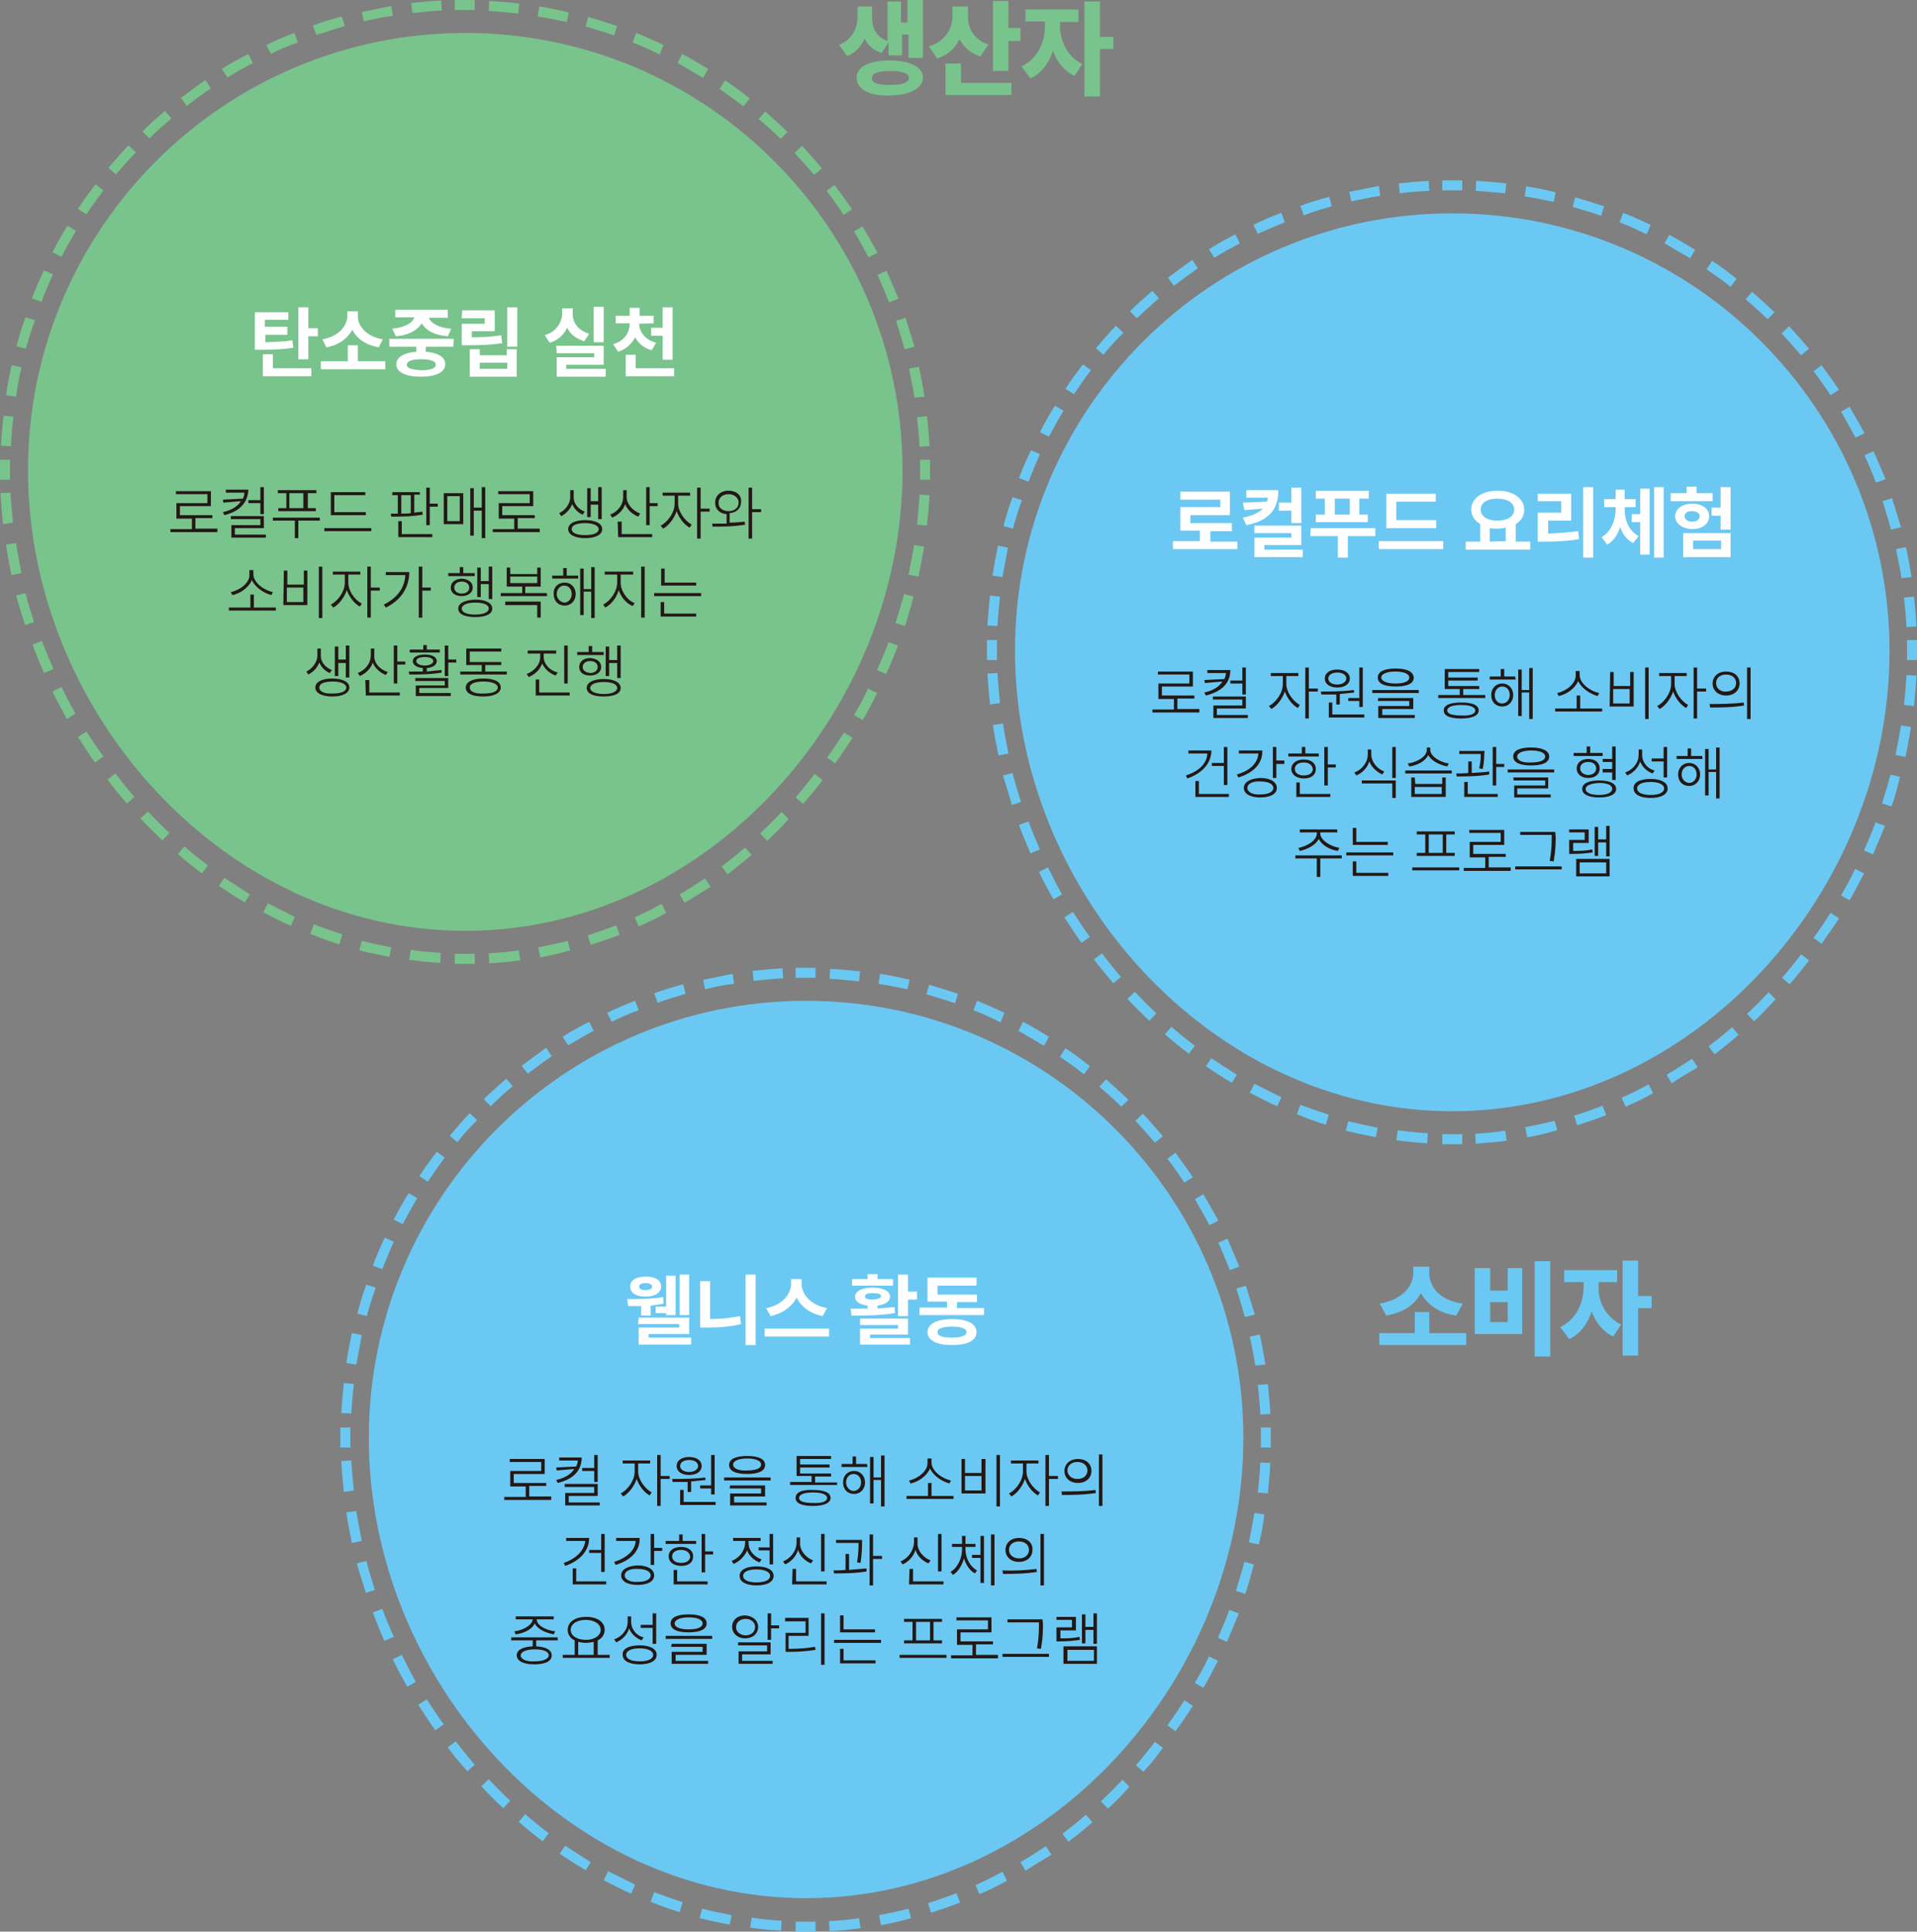 <?xml version="1.0" encoding="utf-8"?>
<!-- Generator: Adobe Illustrator 28.0.0, SVG Export Plug-In . SVG Version: 6.00 Build 0)  -->
<svg version="1.1" id="레이어_1" xmlns="http://www.w3.org/2000/svg" xmlns:xlink="http://www.w3.org/1999/xlink" x="0px"
	 y="0px" viewBox="0 0 383.6 386.6" style="enable-background:new 0 0 383.6 386.6;" xml:space="preserve">
<rect x="0" y="0" width="383.6" height="386.6" fill="#808080" stroke="none"/>
<style type="text/css">
	.st0{fill:#79C38D;}
	.st1{fill:#231815;}
	.st2{fill:#FFFFFF;}
	.st3{fill:#6BC8F2;}
</style>
<g>
	<path class="st0" d="M97.9,192.8l-0.1-2c2-0.1,4-0.3,6-0.6l0.3,2C102,192.5,99.9,192.7,97.9,192.8z M108.1,191.6l-0.4-2
		c2-0.4,4-0.8,5.9-1.3l0.5,1.9C112.2,190.8,110.1,191.2,108.1,191.6z M118.2,189.1l-0.6-1.9c1.9-0.6,3.8-1.3,5.7-2l0.7,1.9
		C122.1,187.8,120.1,188.5,118.2,189.1z M127.8,185.4l-0.8-1.8c1.8-0.8,3.6-1.7,5.4-2.7l0.9,1.8
		C131.6,183.7,129.7,184.6,127.8,185.4z M137,180.7l-1-1.7c1.7-1,3.4-2.1,5.1-3.2l1.1,1.7C140.5,178.5,138.8,179.6,137,180.7z
		 M145.6,175l-1.2-1.6c1.6-1.2,3.2-2.5,4.7-3.8l1.3,1.5C148.9,172.4,147.2,173.7,145.6,175z M153.5,168.3l-1.4-1.5
		c1.5-1.4,2.9-2.8,4.3-4.3l1.4,1.4C156.5,165.5,155,166.9,153.5,168.3z M160.7,160.9l-1.5-1.3c1.3-1.5,2.6-3.1,3.8-4.7l1.6,1.2
		C163.4,157.8,162,159.4,160.7,160.9z M167.1,152.8l-1.6-1.2c1.2-1.6,2.3-3.3,3.4-5l1.7,1.1C169.4,149.4,168.3,151.2,167.1,152.8z
		 M172.6,144.1l-1.7-1c1-1.7,2-3.5,2.8-5.3l1.8,0.9C174.6,140.5,173.7,142.4,172.6,144.1z M177.3,134.9l-1.8-0.8
		c0.8-1.8,1.6-3.7,2.3-5.6l1.9,0.7C178.9,131.2,178.2,133.1,177.3,134.9z M181.1,125.3l-1.9-0.6c0.6-1.9,1.2-3.9,1.7-5.8l1.9,0.5
		C182.3,121.4,181.7,123.4,181.1,125.3z M183.8,115.4l-2-0.4c0.4-2,0.8-4,1.1-5.9l2,0.3C184.6,111.4,184.2,113.4,183.8,115.4z
		 M185.5,105.2l-2-0.2c0.2-2,0.4-4,0.5-6l2,0.1C185.9,101.1,185.7,103.2,185.5,105.2z"/>
	<path class="st0" d="M184,89.4c-0.1-2-0.3-4-0.5-5.9l2-0.2c0.2,2,0.4,4,0.5,6L184,89.4z M183,79.6c-0.3-1.9-0.7-3.9-1.1-5.8l2-0.4
		c0.4,2,0.8,4,1.1,6L183,79.6z M181,69.9c-0.5-1.9-1.1-3.8-1.7-5.7l1.9-0.6c0.6,1.9,1.2,3.9,1.8,5.8L181,69.9z M177.9,60.5
		c-0.7-1.8-1.5-3.7-2.3-5.5l1.8-0.8c0.8,1.8,1.6,3.7,2.4,5.6L177.9,60.5z M173.8,51.5c-0.9-1.7-1.9-3.5-2.9-5.2l1.7-1
		c1,1.7,2,3.5,3,5.3L173.8,51.5z M168.8,43c-1.1-1.6-2.2-3.3-3.4-4.8l1.6-1.2c1.2,1.6,2.4,3.3,3.5,4.9L168.8,43z M162.9,35
		c-1.3-1.5-2.6-3-3.9-4.4l1.5-1.4c1.4,1.5,2.7,3,4,4.5L162.9,35z M156.2,27.8c-1.4-1.4-2.9-2.7-4.4-4l1.3-1.5c1.5,1.3,3,2.7,4.5,4.1
		L156.2,27.8z M148.8,21.3c-1.6-1.2-3.2-2.4-4.8-3.5l1.1-1.7c1.7,1.1,3.3,2.3,4.9,3.6L148.8,21.3z M140.7,15.6c-1.7-1-3.4-2-5.1-3
		l0.9-1.8c1.8,0.9,3.5,2,5.2,3L140.7,15.6z M132,10.9c-1.8-0.9-3.6-1.7-5.4-2.4l0.7-1.9c1.9,0.7,3.7,1.6,5.5,2.4L132,10.9z
		 M122.9,7.1c-1.9-0.7-3.8-1.2-5.7-1.8l0.5-1.9c1.9,0.5,3.9,1.2,5.8,1.8L122.9,7.1z M113.4,4.4c-1.9-0.4-3.9-0.8-5.8-1.1l0.3-2
		c2,0.3,4,0.7,5.9,1.2L113.4,4.4z M103.7,2.7c-2-0.2-3.9-0.4-5.9-0.5l0.1-2c2,0.1,4,0.3,6,0.5L103.7,2.7z"/>
	<path class="st0" d="M2.2,89.3l-2-0.1c0.1-2,0.3-4,0.5-6l2,0.2C2.4,85.3,2.3,87.3,2.2,89.3z M3.2,79.4l-2-0.3c0.3-2,0.7-4,1.1-6
		l2,0.4C3.8,75.5,3.5,77.5,3.2,79.4z M5.2,69.8l-1.9-0.5c0.5-1.9,1.1-3.9,1.8-5.8l1.9,0.6C6.3,65.9,5.7,67.9,5.2,69.8z M8.3,60.4
		l-1.9-0.7c0.7-1.9,1.5-3.7,2.4-5.6l1.8,0.8C9.8,56.7,9,58.5,8.3,60.4z M12.3,51.4l-1.8-0.9c0.9-1.8,1.9-3.6,3-5.3l1.7,1
		C14.2,47.9,13.2,49.6,12.3,51.4z M17.3,42.9l-1.7-1.1c1.1-1.7,2.3-3.3,3.5-4.9l1.6,1.2C19.6,39.6,18.4,41.2,17.3,42.9z M23.2,34.9
		l-1.5-1.3c1.3-1.5,2.6-3.1,4-4.5l1.5,1.4C25.8,31.9,24.5,33.4,23.2,34.9z M29.9,27.7l-1.4-1.4c1.4-1.4,3-2.8,4.5-4.1l1.3,1.5
		C32.8,25,31.3,26.3,29.9,27.7z M37.4,21.2l-1.2-1.6c1.6-1.2,3.2-2.4,4.9-3.6l1.1,1.7C40.5,18.8,38.9,20,37.4,21.2z M45.5,15.5
		l-1.1-1.7c1.7-1.1,3.5-2.1,5.3-3l0.9,1.8C48.9,13.5,47.2,14.5,45.5,15.5z M54.2,10.8L53.3,9c1.8-0.9,3.7-1.7,5.6-2.4l0.7,1.9
		C57.8,9.1,55.9,9.9,54.2,10.8z M63.3,7l-0.7-1.9c1.9-0.7,3.9-1.3,5.8-1.8L69,5.2C67.1,5.8,65.2,6.4,63.3,7z M72.8,4.3l-0.4-1.9
		c2-0.4,4-0.8,5.9-1.2l0.3,2C76.7,3.4,74.7,3.8,72.8,4.3z M82.5,2.6l-0.2-2c2-0.2,4-0.4,6-0.5l0.1,2C86.5,2.2,84.5,2.4,82.5,2.6z"/>
	<path class="st0" d="M88.1,192.7c-2-0.1-4.1-0.3-6.2-0.6l0.3-2c2,0.3,4,0.5,6,0.6L88.1,192.7z M77.9,191.5c-2-0.4-4.1-0.8-6-1.3
		l0.5-1.9c1.9,0.5,3.9,0.9,5.9,1.3L77.9,191.5z M67.9,189c-2-0.6-3.9-1.3-5.8-2.1l0.7-1.9c1.9,0.7,3.8,1.4,5.7,2L67.9,189z
		 M58.2,185.3c-1.9-0.8-3.7-1.8-5.5-2.7l0.9-1.8c1.8,0.9,3.6,1.8,5.4,2.7L58.2,185.3z M49,180.6c-1.8-1-3.5-2.2-5.2-3.3l1.1-1.6
		c1.7,1.1,3.4,2.2,5.1,3.3L49,180.6z M40.4,174.8c-1.6-1.2-3.3-2.5-4.8-3.9l1.3-1.5c1.5,1.3,3.1,2.6,4.7,3.8L40.4,174.8z
		 M32.5,168.2c-1.5-1.4-3-2.9-4.4-4.4l1.5-1.4c1.4,1.5,2.8,2.9,4.3,4.3L32.5,168.2z M25.4,160.8c-1.3-1.5-2.7-3.1-3.9-4.8l1.6-1.2
		c1.2,1.6,2.5,3.2,3.8,4.7L25.4,160.8z M19,152.6c-1.2-1.7-2.3-3.4-3.4-5.1l1.7-1.1c1.1,1.7,2.2,3.4,3.4,5L19,152.6z M13.4,143.9
		c-1-1.8-2-3.6-2.9-5.5l1.8-0.9c0.9,1.8,1.8,3.6,2.8,5.3L13.4,143.9z M8.8,134.7c-0.8-1.9-1.6-3.8-2.3-5.7l1.9-0.7
		c0.7,1.9,1.5,3.8,2.3,5.6L8.8,134.7z M5,125.1c-0.6-1.9-1.2-3.9-1.8-5.9l1.9-0.5c0.5,1.9,1.1,3.9,1.7,5.8L5,125.1z M2.3,115.1
		c-0.4-2-0.8-4-1.1-6.1l2-0.3c0.3,2,0.7,4,1.1,6L2.3,115.1z M0.6,104.9c-0.2-2-0.4-4.1-0.5-6.2l2-0.1c0.1,2,0.3,4,0.5,6L0.6,104.9z"
		/>
	<path class="st0" d="M95,192.9h-4v-2h4V192.9z M186.1,96h-2v-4h2V96z M2,96H0v-4h2V96z M95,2h-4V0h4V2z"/>
	<path class="st0" d="M93.1,186.3c48.3,0,87.5-43.8,87.5-92.1S141.4,6.6,93.1,6.6S5.6,45.8,5.6,94.1S44.7,186.3,93.1,186.3"/>
	<path class="st1" d="M118.1,137.7c0-0.7,1-1.2,2.7-1.2c1.6,0,2.7,0.4,2.7,1.2c0,0.7-1,1.2-2.7,1.2
		C119.2,138.9,118.1,138.4,118.1,137.7 M117.4,137.7c0,1.1,1.3,1.7,3.4,1.7s3.4-0.6,3.4-1.7c0-1.1-1.3-1.8-3.4-1.8
		C118.7,135.9,117.4,136.6,117.4,137.7 M116.6,133.5c0-0.7,0.6-1.2,1.5-1.2s1.5,0.5,1.5,1.2s-0.6,1.2-1.5,1.2
		C117.2,134.6,116.6,134.2,116.6,133.5 M115.9,133.5c0,1.1,0.9,1.7,2.2,1.7c1.3,0,2.2-0.7,2.2-1.7c0-1.1-0.9-1.7-2.2-1.8
		C116.8,131.7,115.9,132.4,115.9,133.5 M115.5,131.1h5.3v-0.6h-2.3v-1.2h-0.7v1.2h-2.3V131.1z M124.2,129.2h-0.7v2.9h-1.6v-2.7h-0.7
		v5.9h0.7v-2.6h1.6v3h0.7V129.2z M112.9,136.8h0.7v-7.6h-0.7V136.8z M107.1,139.2h6.9v-0.6h-6.1V136h-0.7v3.2H107.1z M108.8,131.5
		v-0.7h2.5v-0.6h-5.7v0.6h2.5v0.7c0,1.5-1.2,2.8-2.7,3.4l0.4,0.6c1.2-0.5,2.2-1.4,2.7-2.7c0.5,1.1,1.5,2,2.7,2.4l0.4-0.6
		C110,134.2,108.8,132.9,108.8,131.5 M94,137.6c0-0.8,1.1-1.2,2.8-1.2c1.7,0,2.8,0.5,2.8,1.2c0,0.8-1.1,1.2-2.8,1.2
		C95,138.9,94,138.4,94,137.6 M93.2,137.6c0,1.2,1.3,1.8,3.5,1.8s3.5-0.7,3.5-1.8c0-1.2-1.3-1.8-3.5-1.8S93.2,136.5,93.2,137.6
		 M101.4,134.4h-4.3v-1.3h3.2v-0.6H94v-2.1h6.3v-0.6h-7v3.3h3.1v1.3h-4.3v0.6h9.3V134.4z M83.3,132.3c0-0.5,0.7-0.8,1.7-0.8
		s1.7,0.3,1.7,0.8s-0.7,0.9-1.7,0.9S83.3,132.8,83.3,132.3 M83.1,136.3H89v0.9h-5.8v2.1h7v-0.6h-6.3v-1h5.8v-2h-6.6V136.3z
		 M82,130.6h6V130h-2.6v-0.9h-0.7v0.9H82V130.6z M81.8,134.4l0.1,0.6c1.8,0,4.3,0,6.5-0.4l-0.1-0.5c-0.9,0.1-1.9,0.2-2.9,0.3v-0.7
		c1.2-0.1,2-0.6,2-1.4c0-0.8-0.9-1.3-2.4-1.3c-1.4,0-2.4,0.5-2.4,1.3s0.8,1.3,2,1.4v0.7C83.6,134.4,82.6,134.4,81.8,134.4
		 M89.7,129.2H89v6.1h0.7v-2.7h1.6V132h-1.6V129.2z M78.8,136.8h0.7V133h1.6v-0.6h-1.6v-3.2h-0.7V136.8z M73.2,139.2H80v-0.6h-6.1
		v-2.5h-0.8L73.2,139.2L73.2,139.2z M74.9,131.2v-1.4h-0.7v1.3c0,1.7-1.1,3-2.6,3.6l0.4,0.6c1.2-0.5,2.2-1.5,2.6-2.7
		c0.4,1.1,1.4,2,2.6,2.5l0.4-0.6C76,134,74.8,132.7,74.9,131.2 M67,135.3h0.7v-2.6h1.5v2.9h0.7v-6.4h-0.7v2.8h-1.5v-2.6H67V135.3z
		 M63.9,137.6c0-0.8,1-1.2,2.7-1.2c1.6,0,2.7,0.5,2.7,1.2c0,0.8-1.1,1.2-2.7,1.2C64.9,138.9,63.9,138.4,63.9,137.6 M63.1,137.6
		c0,1.1,1.3,1.8,3.4,1.8s3.4-0.7,3.4-1.8s-1.3-1.8-3.4-1.8S63.1,136.5,63.1,137.6 M64.2,131.3v-1.5h-0.7v1.5c0,1.1-0.9,2.5-2.2,3.1
		l0.4,0.6c1-0.5,1.8-1.4,2.2-2.4c0.4,0.9,1.1,1.7,2.1,2.1l0.4-0.6C65.1,133.6,64.2,132.5,64.2,131.3"/>
	<path class="st1" d="M132.2,123.4h7.1v-0.6h-6.4v-2.3h-0.7L132.2,123.4L132.2,123.4z M130.9,119.3h9.4v-0.6h-9.4V119.3z
		 M139.2,116.6H133v-2.8h-0.7v3.4h7v-0.6H139.2z M128.3,123.6h0.7v-10.2h-0.7V123.6z M124.2,116.6V115h2.5v-0.6H121v0.6h2.5v1.6
		c0,1.8-1.4,3.7-2.8,4.4l0.4,0.6c1.2-0.6,2.3-2,2.7-3.5c0.5,1.5,1.6,2.7,2.8,3.2l0.4-0.6C125.6,120.2,124.2,118.4,124.2,116.6
		 M116.1,123.1h0.7v-4.7h1.5v5.3h0.7v-10.2h-0.7v4.4h-1.5v-4.1h-0.7V123.1z M111.4,118.9c0-0.9,0.6-1.7,1.5-1.7s1.5,0.7,1.5,1.7
		s-0.7,1.7-1.5,1.7C112.1,120.5,111.4,119.8,111.4,118.9 M110.8,118.9c0,1.4,0.9,2.3,2.2,2.3c1.3,0,2.2-1,2.2-2.3s-0.9-2.3-2.2-2.3
		C111.7,116.6,110.7,117.5,110.8,118.9 M115.6,115.2h-2.2v-1.5h-0.7v1.5h-2.2v0.6h5.2v-0.6H115.6z M102.1,115.4h5.4v1.3h-5.4V115.4z
		 M101.1,121.1h6.4v2.5h0.7v-3.2h-7.1V121.1z M109.4,118.7h-4.3v-1.3h3.1v-3.8h-0.7v1.3h-5.4v-1.3h-0.7v3.8h3.1v1.3h-4.3v0.6h9.3
		L109.4,118.7L109.4,118.7z M92.4,121.8c0-0.7,1-1.2,2.7-1.2c1.6,0,2.7,0.4,2.7,1.2c0,0.7-1,1.2-2.7,1.2
		C93.5,123,92.4,122.6,92.4,121.8 M91.7,121.8c0,1.1,1.3,1.7,3.4,1.7s3.4-0.6,3.4-1.7s-1.3-1.8-3.4-1.8
		C93,120.1,91.7,120.7,91.7,121.8 M90.9,117.6c0-0.7,0.6-1.2,1.5-1.2s1.5,0.5,1.5,1.2s-0.6,1.2-1.5,1.2
		C91.5,118.8,90.9,118.3,90.9,117.6 M90.2,117.6c0,1.1,0.9,1.7,2.2,1.7c1.3,0,2.2-0.7,2.2-1.7c0-1.1-0.9-1.7-2.2-1.8
		C91.1,115.9,90.2,116.5,90.2,117.6 M89.7,115.3H95v-0.6h-2.3v-1.2H92v1.2h-2.3V115.3z M98.5,113.4h-0.7v2.9h-1.6v-2.7h-0.7v5.9h0.7
		v-2.6h1.6v3h0.7V113.4z M76.8,121l0.4,0.6c3.3-1.6,4.7-4.3,4.7-7.1h-4.7v0.6h3.9C81,117.6,79.5,119.7,76.8,121 M84.5,113.4h-0.7
		v10.2h0.7v-5.4h1.7v-0.6h-1.7V113.4z M73.5,123.6h0.7v-5.4H76v-0.6h-1.8v-4.2h-0.7V123.6z M69.7,116.6V115h2.4v-0.6h-5.5v0.6H69
		v1.6c0,1.8-1.4,3.7-2.8,4.4l0.5,0.6c1.1-0.6,2.2-2,2.7-3.5c0.5,1.4,1.5,2.7,2.6,3.3l0.4-0.6C71,120.1,69.7,118.3,69.7,116.6
		 M57.4,117.6h3.3v2.9h-3.3V117.6z M56.7,121.1h4.8v-6.9h-0.7v2.8h-3.3v-2.8h-0.7L56.7,121.1L56.7,121.1z M64.5,113.4h-0.7v10.3h0.7
		V113.4z M46.2,118.5l0.3,0.6c1.5-0.3,3.2-1.4,3.9-3c0.7,1.5,2.4,2.6,3.9,3l0.3-0.6c-1.6-0.3-3.9-1.8-3.9-3.6v-0.8h-0.8v0.8
		C50.1,116.7,47.8,118.2,46.2,118.5 M55.2,121.6h-4.4V119h-0.7v2.6h-4.3v0.6h9.4C55.2,122.2,55.2,121.6,55.2,121.6z"/>
	<path class="st1" d="M149.8,107.8h0.7v-5.3h1.8v-0.6h-1.8v-4.3h-0.7V107.8z M143.8,100.6c0-1,0.8-1.7,2-1.7c1.1,0,2,0.7,2,1.7
		s-0.8,1.7-2,1.7C144.6,102.3,143.7,101.6,143.8,100.6 M145.8,98.2c-1.6,0-2.7,1-2.7,2.4c0,1.3,0.9,2.2,2.3,2.3v1.9c-1,0-2,0-2.9,0
		l0.1,0.6c1.8,0,4.3,0,6.5-0.4l-0.1-0.6c-0.9,0.1-1.9,0.2-3,0.2v-1.9c1.4-0.1,2.3-1,2.3-2.3C148.4,99.1,147.3,98.2,145.8,98.2
		 M139.5,107.8h0.7v-5.4h1.8v-0.6h-1.8v-4.2h-0.7V107.8z M135.7,100.8v-1.6h2.4v-0.6h-5.5v0.6h2.4v1.6c0,1.8-1.4,3.7-2.8,4.4
		l0.5,0.6c1.1-0.6,2.2-2,2.7-3.5c0.5,1.4,1.5,2.7,2.6,3.3l0.4-0.6C137,104.2,135.7,102.4,135.7,100.8 M129.3,105.1h0.7v-3.8h1.6
		v-0.6H130v-3.2h-0.7V105.1z M123.7,107.5h6.8v-0.6h-6.1v-2.5h-0.8L123.7,107.5L123.7,107.5z M125.4,99.5v-1.4h-0.7v1.3
		c0,1.7-1.1,3-2.6,3.6l0.4,0.6c1.2-0.5,2.2-1.5,2.6-2.7c0.4,1.1,1.4,2,2.6,2.5l0.4-0.6C126.6,102.2,125.4,100.9,125.4,99.5
		 M117.5,103.5h0.7V101h1.5v2.9h0.7v-6.4h-0.7v2.8h-1.5v-2.6h-0.7V103.5z M114.4,105.9c0-0.8,1-1.2,2.7-1.2c1.6,0,2.7,0.5,2.7,1.2
		c0,0.8-1.1,1.2-2.7,1.2S114.4,106.7,114.4,105.9 M113.7,105.9c0,1.1,1.3,1.8,3.4,1.8s3.4-0.7,3.4-1.8c0-1.1-1.3-1.8-3.4-1.8
		S113.7,104.8,113.7,105.9 M114.8,99.6v-1.5h-0.7v1.5c0,1.1-0.9,2.5-2.2,3.1l0.4,0.6c1-0.5,1.8-1.4,2.2-2.4c0.4,0.9,1.1,1.7,2.1,2.1
		l0.4-0.6C115.7,101.9,114.8,100.8,114.8,99.6 M108,105.8h-4.4v-2.1h3.4v-0.6h-6.5v-1.8h6.2v-3h-7v0.6h6.3v1.8h-6.2v3.1h3.1v2.1
		h-4.3v0.6h9.4V105.8z M89.5,99.3H92v5h-2.5V99.3z M88.8,104.9h3.9v-6.2h-3.9V104.9z M97.1,97.5h-0.7v4.1h-1.6v-3.9h-0.7v9.5h0.7v-5
		h1.6v5.5h0.7V97.5z M85.3,105.1H86v-3.7h1.6v-0.6H86v-3.2h-0.7V105.1z M80.3,102.8v-3.7h1.9v3.6C81.5,102.8,80.9,102.8,80.3,102.8
		 M79.7,107.5h6.8v-0.6h-6.1v-2.6h-0.7C79.7,104.3,79.7,107.5,79.7,107.5z M84,98.5h-5.5v0.6h1.1v3.7c-0.5,0-1,0-1.4,0l0.1,0.6
		c1.8,0,4.2,0,6.3-0.4l-0.1-0.6c-0.5,0.1-1.1,0.1-1.6,0.2V99H84V98.5z M64.9,106.3h9.4v-0.6h-9.4V106.3z M73.2,102.5h-6.3v-3.4h6.2
		v-0.6h-6.9v4.6h7C73.2,103.1,73.2,102.5,73.2,102.5z M57.9,98.7h2.8v3h-2.8V98.7z M54.6,104.2H59v3.5h0.7v-3.5H64v-0.6h-9.4V104.2z
		 M63.1,98.1h-7.5v0.6h1.7v3h-1.6v0.6h7.5v-0.6h-1.6v-3h1.7v-0.6H63.1z M49.7,100.7h2.4v2.2h0.7v-5.4h-0.7v2.6h-2.4V100.7z
		 M46.2,103.9h5.9v1.2h-5.8v2.5h6.9V107H47v-1.3h5.8v-2.4h-6.6V103.9z M49.7,98h-4.5v0.6h3.7c0,0.4-0.1,0.8-0.3,1.2l-4,0.2l0.1,0.6
		l3.5-0.3c-0.6,1-1.8,1.8-3.6,2.2l0.3,0.6C48.1,102.3,49.6,100.5,49.7,98 M43.5,105.8h-4.4v-2.1h3.4v-0.6H36v-1.8h6.2v-3h-7v0.6h6.3
		v1.8h-6.2v3.1h3.1v2.1h-4.3v0.6h9.4V105.8z"/>
	<path class="st2" d="M130.3,67.2h2.3V72h2V61.5h-2v4.1h-2.3V67.2z M125.2,75.3h9.7v-1.6h-7.7V71h-2V75.3z M127.9,64.8L127.9,64.8
		l2.9-0.1v-1.5H128v-1.6h-2v1.6h-2.8v1.5h2.8v0.1c0,1.7-1,3.4-3.3,4.1l1,1.5c1.6-0.5,2.7-1.6,3.4-2.9c0.6,1.2,1.8,2.2,3.3,2.6
		l0.9-1.5C129,68,127.9,66.3,127.9,64.8 M111.4,70.7h7.5v0.8h-7.5v3.9h9.8v-1.6h-7.9V73h7.5v-3.8h-9.5L111.4,70.7L111.4,70.7z
		 M109,67.1l1,1.5c1.7-0.5,2.8-1.6,3.5-3c0.6,1.3,1.8,2.2,3.4,2.7l1-1.5c-2.3-0.7-3.3-2.3-3.3-4v-1.1h-2.1v1.1
		C112.4,64.6,111.3,66.4,109,67.1 M120.8,61.4h-2v7.1h2V61.4z M96,72.6h5.5v1.2H96V72.6z M94,75.4h9.4v-5.5h-2v1.2H96v-1.2h-2V75.4z
		 M92.4,63.7H97v1.1h-4.6v4.3h1.2c2.8,0,4.7-0.1,6.9-0.4l-0.2-1.6c-1.9,0.3-3.6,0.4-5.9,0.4v-1.2H99v-4.2h-6.5L92.4,63.7L92.4,63.7z
		 M103.5,61.5h-2v7.9h2V61.5z M81.4,73c0-0.7,1-1.1,2.9-1.1s2.9,0.4,2.9,1.1s-1,1.1-2.9,1.1C82.4,74,81.4,73.7,81.4,73 M78.5,65.8
		l0.7,1.5c2.7-0.2,4.4-1.3,5.2-2.6c0.8,1.4,2.5,2.4,5.2,2.6l0.7-1.5c-2.7-0.2-4.1-1.2-4.5-2.2h3.8V62H79.1v1.5h3.8
		C82.6,64.6,81.1,65.5,78.5,65.8 M90.8,67.8H77.9v1.6h5.4v1c-2.5,0.2-4,1.1-4,2.5c0,1.6,1.9,2.5,4.9,2.5s4.9-0.9,4.9-2.5
		c0-1.5-1.5-2.3-3.9-2.5v-1h5.5L90.8,67.8L90.8,67.8z M64.5,67.9l0.8,1.6c2.5-0.4,4.3-1.8,5.2-3.5c0.9,1.8,2.8,3.1,5.3,3.5l0.8-1.6
		c-3.2-0.5-5-2.6-5-4.6v-1h-2.1v1C69.5,65.2,67.7,67.4,64.5,67.9 M77.1,72.3h-5.5v-3.2h-2v3.2h-5.4v1.6h12.9V72.3z M59.7,71.9h2
		v-4.6h1.9v-1.6h-1.9v-4.2h-2V71.9z M52.6,75.3h9.7v-1.6h-7.7v-2.8h-2V75.3z M57.7,62.5H51V70h1.2c2.9,0,4.6-0.1,6.5-0.4l-0.2-1.5
		c-1.7,0.3-3.1,0.3-5.4,0.4V67h4.4v-1.6H53V64h4.7V62.5z"/>
</g>
<g>
	<path class="st3" d="M166,386.5l-0.1-2c2-0.1,4-0.3,6-0.6l0.3,2C170.1,386.2,168.1,386.4,166,386.5z M176.3,385.3l-0.4-2
		c2-0.4,4-0.8,5.9-1.3l0.5,1.9C180.3,384.5,178.3,384.9,176.3,385.3z M186.3,382.8l-0.6-1.9c1.9-0.6,3.8-1.3,5.7-2l0.7,1.9
		C190.2,381.5,188.3,382.2,186.3,382.8z M196,379.1l-0.8-1.8c1.8-0.8,3.6-1.7,5.4-2.7l0.9,1.8C199.7,377.4,197.9,378.3,196,379.1z
		 M205.2,374.4l-1-1.7c1.7-1,3.4-2.1,5.1-3.2l1.1,1.7C208.7,372.2,206.9,373.3,205.2,374.4z M213.8,368.6l-1.2-1.6
		c1.6-1.2,3.2-2.5,4.7-3.8l1.3,1.5C217,366.1,215.4,367.4,213.8,368.6z M221.7,362l-1.4-1.5c1.5-1.4,2.9-2.8,4.3-4.3l1.4,1.4
		C224.6,359.2,223.2,360.6,221.7,362z M228.8,354.6l-1.5-1.3c1.3-1.5,2.6-3.1,3.8-4.7l1.6,1.2C231.5,351.5,230.2,353.1,228.8,354.6z
		 M235.2,346.5l-1.6-1.2c1.2-1.6,2.3-3.3,3.4-5l1.7,1.1C237.6,343.1,236.4,344.9,235.2,346.5z M240.8,337.8l-1.7-1
		c1-1.7,2-3.5,2.8-5.3l1.8,0.9C242.8,334.2,241.8,336.1,240.8,337.8z M245.5,328.6l-1.8-0.8c0.8-1.8,1.6-3.7,2.3-5.6l1.9,0.7
		C247.1,324.9,246.3,326.8,245.5,328.6z M249.2,319l-1.9-0.6c0.6-1.9,1.2-3.9,1.7-5.8l1.9,0.5C250.4,315.1,249.8,317.1,249.2,319z
		 M251.9,309.1l-2-0.4c0.4-2,0.8-4,1.1-5.9l2,0.3C252.8,305,252.4,307.1,251.9,309.1z M253.7,298.9l-2-0.2c0.2-2,0.4-4,0.5-6l2,0.1
		C254.1,294.8,253.9,296.9,253.7,298.9z"/>
	<path class="st3" d="M252.2,283.1c-0.1-2-0.3-4-0.5-5.9l2-0.2c0.2,2,0.4,4,0.5,6L252.2,283.1z M251.2,273.3
		c-0.3-1.9-0.7-3.9-1.1-5.8l2-0.4c0.4,2,0.8,4,1.1,6L251.2,273.3z M249.1,263.6c-0.5-1.9-1.1-3.8-1.7-5.7l1.9-0.6
		c0.6,1.9,1.2,3.9,1.8,5.8L249.1,263.6z M246.1,254.2c-0.7-1.8-1.5-3.7-2.3-5.5l1.8-0.8c0.8,1.8,1.6,3.7,2.4,5.6L246.1,254.2z
		 M242,245.2c-0.9-1.7-1.9-3.5-2.9-5.2l1.7-1c1,1.7,2,3.5,3,5.3L242,245.2z M237,236.7c-1.1-1.6-2.2-3.3-3.4-4.8l1.6-1.2
		c1.2,1.6,2.4,3.3,3.5,4.9L237,236.7z M231.1,228.7c-1.3-1.5-2.6-3-3.9-4.4l1.5-1.4c1.4,1.5,2.7,3,4,4.5L231.1,228.7z M224.4,221.5
		c-1.4-1.4-2.9-2.7-4.4-4l1.3-1.5c1.5,1.3,3,2.7,4.5,4.1L224.4,221.5z M216.9,215c-1.5-1.2-3.2-2.4-4.8-3.5l1.1-1.7
		c1.7,1.1,3.3,2.3,4.9,3.6L216.9,215z M208.9,209.3c-1.7-1-3.4-2-5.1-3l0.9-1.8c1.8,0.9,3.5,2,5.2,3L208.9,209.3z M200.2,204.6
		c-1.8-0.9-3.6-1.7-5.4-2.4l0.7-1.9c1.9,0.7,3.7,1.6,5.5,2.4L200.2,204.6z M191.1,200.8c-1.9-0.7-3.8-1.2-5.7-1.8l0.5-1.9
		c1.9,0.5,3.9,1.2,5.8,1.8L191.1,200.8z M181.6,198c-1.9-0.4-3.9-0.8-5.8-1.1l0.3-2c2,0.3,4,0.7,5.9,1.2L181.6,198z M171.9,196.4
		c-2-0.2-3.9-0.4-5.9-0.5l0.1-2c2,0.1,4,0.3,6,0.5L171.9,196.4z"/>
	<path class="st3" d="M70.3,282.9l-2-0.1c0.1-2,0.3-4,0.5-6l2,0.2C70.6,278.9,70.4,280.9,70.3,282.9z M71.3,273.1l-2-0.3
		c0.3-2,0.7-4,1.1-6l2,0.4C72,269.2,71.7,271.1,71.3,273.1z M73.4,263.4l-1.9-0.5c0.5-1.9,1.1-3.9,1.8-5.8l1.9,0.6
		C74.5,259.6,73.9,261.5,73.4,263.4z M76.5,254l-1.9-0.7c0.7-1.9,1.5-3.7,2.4-5.6l1.8,0.8C78,250.4,77.2,252.2,76.5,254z M80.6,245
		l-1.8-0.9c0.9-1.8,1.9-3.6,3-5.3l1.7,1C82.4,241.6,81.5,243.3,80.6,245z M85.6,236.5l-1.7-1.1c1.1-1.7,2.3-3.3,3.5-4.9l1.6,1.2
		C87.8,233.3,86.7,234.9,85.6,236.5z M91.5,228.6l-1.5-1.3c1.3-1.5,2.6-3.1,4-4.5l1.5,1.4C94,225.6,92.7,227.1,91.5,228.6z
		 M98.2,221.4l-1.4-1.4c1.4-1.4,3-2.8,4.5-4.1l1.3,1.5C101.1,218.6,99.6,220,98.2,221.4z M105.6,214.9l-1.2-1.6
		c1.6-1.2,3.2-2.4,4.9-3.6l1.1,1.7C108.8,212.5,107.2,213.7,105.6,214.9z M113.7,209.2l-1.1-1.7c1.7-1.1,3.5-2.1,5.3-3l0.9,1.8
		C117.1,207.2,115.4,208.2,113.7,209.2z M122.4,204.5l-0.9-1.8c1.8-0.9,3.7-1.7,5.6-2.4l0.7,1.9C126,202.8,124.2,203.6,122.4,204.5z
		 M131.6,200.7l-0.7-1.9c1.9-0.7,3.9-1.3,5.8-1.8l0.5,1.9C135.3,199.5,133.4,200,131.6,200.7z M141.1,198l-0.4-1.9
		c2-0.4,4-0.8,5.9-1.2l0.3,2C144.9,197.1,143,197.5,141.1,198z M150.8,196.3l-0.2-2c2-0.2,4-0.4,6-0.5l0.1,2
		C154.7,195.9,152.7,196.1,150.8,196.3z"/>
	<path class="st3" d="M156.3,386.4c-2-0.1-4.1-0.3-6.2-0.6l0.3-2c2,0.3,4,0.5,6,0.6L156.3,386.4z M146,385.2c-2-0.4-4-0.8-6-1.3
		l0.5-1.9c1.9,0.5,3.9,0.9,5.9,1.3L146,385.2z M136,382.7c-2-0.6-3.9-1.3-5.8-2.1l0.7-1.9c1.9,0.7,3.8,1.4,5.7,2L136,382.7z
		 M126.3,379c-1.9-0.8-3.7-1.8-5.5-2.7l0.9-1.8c1.8,0.9,3.6,1.8,5.4,2.7L126.3,379z M117.2,374.3c-1.8-1-3.5-2.2-5.2-3.3l1.1-1.6
		c1.7,1.1,3.4,2.2,5.1,3.3L117.2,374.3z M108.6,368.5c-1.6-1.2-3.3-2.5-4.8-3.9l1.3-1.5c1.5,1.3,3.1,2.6,4.7,3.8L108.6,368.5z
		 M100.7,361.9c-1.5-1.4-3-2.9-4.4-4.4l1.5-1.4c1.4,1.5,2.8,2.9,4.3,4.3L100.7,361.9z M93.5,354.5c-1.3-1.5-2.7-3.1-3.9-4.8l1.6-1.2
		c1.2,1.6,2.5,3.2,3.8,4.7L93.5,354.5z M87.1,346.3c-1.2-1.7-2.3-3.4-3.4-5.1l1.7-1.1c1.1,1.7,2.2,3.4,3.4,5L87.1,346.3z
		 M81.5,337.6c-1-1.8-2-3.6-2.9-5.5l1.8-0.9c0.9,1.8,1.8,3.6,2.8,5.4L81.5,337.6z M76.9,328.4c-0.8-1.9-1.6-3.8-2.3-5.7l1.9-0.7
		c0.7,1.9,1.5,3.8,2.3,5.6L76.9,328.4z M73.2,318.8c-0.6-1.9-1.2-3.9-1.8-5.9l1.9-0.5c0.5,1.9,1.1,3.9,1.7,5.8L73.2,318.8z
		 M70.4,308.8c-0.4-2-0.8-4.1-1.1-6.1l2-0.3c0.3,2,0.7,4,1.1,6L70.4,308.8z M68.8,298.6c-0.2-2-0.4-4.1-0.5-6.2l2-0.1
		c0.1,2,0.3,4,0.5,6L68.8,298.6z"/>
	<path class="st3" d="M163.2,386.6h-4v-2h4V386.6z M254.3,289.7h-2v-4h2V289.7z M70.1,289.7h-2v-4h2V289.7z M163.2,195.7h-4v-2h4
		V195.7z"/>
	<path class="st3" d="M161.3,379.9c48.3,0,87.5-43.8,87.5-92.1s-39.2-87.5-87.5-87.5s-87.5,39.2-87.5,87.5S113,379.9,161.3,379.9"/>
	<path class="st1" d="M213.6,330.2h5.3v2.2h-5.3V330.2z M212.8,333h6.7v-3.5h-6.7V333z M211.3,324.2h3.2v1.5h-3.1v2.8h0.7
		c1.5,0,2.6-0.1,4-0.3l-0.1-0.6c-1.3,0.3-2.4,0.3-3.8,0.3v-1.6h3.1v-2.7h-3.9v0.6H211.3z M219.5,322.9h-0.7v2.7h-1.6v-2.5h-0.7v5.8
		h0.7v-2.7h1.6v2.8h0.7V322.9z M200.6,331.6h9.3V331h-9.3V331.6z M208.6,324.1h-7v0.6h6.3v0.3c0,1.2,0,2.8-0.4,4.9l0.8,0.1
		c0.4-2.3,0.4-3.7,0.4-5L208.6,324.1L208.6,324.1z M199.7,331.2h-4.4v-2.1h3.4v-0.6h-6.5v-1.8h6.2v-3h-7v0.6h6.3v1.8h-6.2v3.1h3.1
		v2.1h-4.3v0.6h9.4V331.2z M183.3,324.6h2.8v3.7h-2.8V324.6z M180.9,324.6h1.7v3.7h-1.7v0.6h7.6v-0.6h-1.7v-3.7h1.7V324h-7.6V324.6z
		 M189.4,331.2H180v0.6h9.4V331.2z M168.1,332.9h7.1v-0.6h-6.4V330h-0.7V332.9z M166.9,328.8h9.4v-0.6h-9.4V328.8z M175.1,326.1
		h-6.3v-2.8h-0.7v3.4h7V326.1z M157.2,324.5h4v2.3h-4v3.8h0.8c1.7,0,3.3-0.1,5.2-0.4l-0.1-0.6c-1.9,0.3-3.5,0.4-5.2,0.4h-0.1v-2.6h4
		v-3.6h-4.7v0.7H157.2z M165,322.9h-0.7v10.3h0.7V322.9z M147.8,329.3h5.7v1.2h-5.7v2.5h6.8v-0.6h-6.1v-1.3h5.7v-2.4h-6.5v0.6H147.8
		z M147.3,325.6c0-0.9,0.8-1.6,1.9-1.6s1.9,0.7,1.9,1.6c0,1-0.8,1.7-1.9,1.7S147.2,326.5,147.3,325.6 M146.5,325.6
		c0,1.3,1.1,2.3,2.6,2.3s2.6-0.9,2.6-2.3c0-1.3-1.1-2.2-2.6-2.3C147.6,323.3,146.5,324.2,146.5,325.6 M154.3,322.9h-0.7v5.3h0.7
		v-2.3h1.6v-0.6h-1.6V322.9z M135,324.9c0-0.7,1.1-1.2,2.8-1.2c1.8,0,2.8,0.5,2.8,1.2c0,0.8-1.1,1.2-2.8,1.2S135,325.7,135,324.9
		 M134.3,329.6h6.3v1h-6.2v2.4h7.3v-0.6h-6.5v-1.2h6.2V329h-7L134.3,329.6L134.3,329.6z M133.2,328h9.3v-0.6h-9.3V328z M137.8,323.1
		c-2.3,0-3.6,0.6-3.6,1.8c0,1.2,1.3,1.8,3.6,1.8c2.3,0,3.6-0.6,3.6-1.8C141.4,323.7,140.1,323.1,137.8,323.1 M128.2,325.8h2.4v3.2
		h0.7v-6.1h-0.7v2.3h-2.4V325.8z M125.3,331.2c0-0.8,1-1.3,2.7-1.3c1.6,0,2.7,0.5,2.7,1.3s-1,1.3-2.7,1.3S125.3,332,125.3,331.2
		 M124.6,331.2c0,1.2,1.3,1.9,3.4,1.9s3.4-0.7,3.4-1.9s-1.3-1.9-3.4-1.9C125.8,329.3,124.5,330,124.6,331.2 M126.3,324.6v-1.1h-0.7
		v1.1c0,1.6-1.2,3-2.7,3.5l0.4,0.6c1.2-0.5,2.2-1.5,2.6-2.8c0.4,1.1,1.4,2,2.5,2.4l0.4-0.6C127.4,327.4,126.3,326.1,126.3,324.6
		 M115.7,331.2v-2.6c0.5,0.1,1,0.2,1.5,0.2c0.6,0,1.1-0.1,1.6-0.2v2.6H115.7z M114.2,326.2c0-1.2,1.3-2,3-2s3,0.8,3,2s-1.3,2-3,2
		S114.2,327.4,114.2,326.2 M122,331.2h-2.4v-2.9c0.9-0.4,1.4-1.2,1.4-2.1c0-1.6-1.5-2.6-3.7-2.6s-3.7,1-3.7,2.6
		c0,0.9,0.5,1.7,1.4,2.1v2.9h-2.4v0.6h9.4V331.2z M104.2,331.3c0-0.7,1.1-1.2,2.8-1.2s2.8,0.4,2.8,1.2c0,0.7-1.1,1.2-2.8,1.2
		C105.3,332.6,104.2,332.1,104.2,331.3 M102.9,326.5l0.3,0.6c1.6-0.2,3.3-1,3.8-2.2c0.6,1.2,2.2,1.9,3.8,2.2l0.3-0.6
		c-1.7-0.2-3.7-1.1-3.7-2.4l0,0h3.4v-0.6h-7.6v0.6h3.4l0,0C106.5,325.3,104.6,326.3,102.9,326.5 M111.6,327.7h-9.3v0.6h4.3v1.2
		c-2,0.1-3.2,0.7-3.2,1.8s1.3,1.8,3.5,1.8s3.5-0.6,3.5-1.8c0-1.1-1.2-1.7-3.1-1.8v-1.2h4.3V327.7z"/>
	<path class="st1" d="M208.2,317.3h0.7V307h-0.7V317.3z M201.9,310.2c0-1,0.8-1.7,2-1.7s2,0.7,2,1.7s-0.8,1.7-2,1.7
		C202.8,311.9,201.9,311.2,201.9,310.2 M200.6,314.3l0.1,0.7c1.9,0,4.4,0,6.8-0.4l-0.1-0.6C205.2,314.3,202.6,314.4,200.6,314.3
		 M203.9,307.8c-1.6,0-2.7,1-2.7,2.4s1.1,2.4,2.7,2.4s2.7-1,2.7-2.4C206.7,308.8,205.6,307.8,203.9,307.8 M198.3,317.3h0.7v-10.2
		h-0.7V317.3z M194.5,311.8h1.7v5h0.7v-9.4h-0.7v3.8h-1.7V311.8z M193.2,310.2v-0.6h2V309h-2v-1.6h-0.7v1.6h-2v0.6h2v0.6
		c0,1.7-0.9,3.6-2.3,4.4l0.5,0.6c1-0.6,1.8-1.9,2.2-3.3c0.4,1.3,1.2,2.5,2.2,3l0.4-0.6C194.2,313.6,193.2,311.9,193.2,310.2
		 M181.9,317.1h6.9v-0.6h-6.1V314H182L181.9,317.1L181.9,317.1z M180.2,312.5l0.4,0.6c1.2-0.5,2.2-1.6,2.6-2.9
		c0.4,1.3,1.4,2.2,2.6,2.7l0.4-0.6c-1.5-0.6-2.7-2-2.6-3.6v-1h-0.7v1C182.8,310.4,181.7,311.9,180.2,312.5 M188.4,307h-0.7v7.5h0.7
		V307z M174,317.3h0.7V312h1.8v-0.6h-1.8v-4.3H174V317.3z M166.8,314.3l0.1,0.6c1.8,0,4.3,0,6.5-0.4v-0.6c-1.1,0.1-2.3,0.2-3.5,0.3
		V311h-0.7v3.2C168.3,314.3,167.5,314.3,166.8,314.3 M172.5,308.2h-5.2v0.6h4.5c0,0.8,0,2.1-0.3,3.9l0.7,0.1c0.3-2,0.3-3.4,0.3-4.1
		V308.2z M158.5,317.1h6.9v-0.6h-6.1V314h-0.7L158.5,317.1L158.5,317.1z M156.7,312.5l0.4,0.6c1.2-0.5,2.2-1.6,2.6-2.9
		c0.4,1.3,1.4,2.2,2.6,2.7l0.4-0.6c-1.5-0.6-2.7-2-2.6-3.6v-1h-0.7v1C159.4,310.4,158.2,311.9,156.7,312.5 M165,307h-0.7v7.5h0.7
		V307z M148.7,315.4c0-0.8,1-1.3,2.7-1.3c1.6,0,2.7,0.5,2.7,1.3c0,0.8-1,1.3-2.7,1.3S148.7,316.2,148.7,315.4 M148,315.4
		c0,1.2,1.3,1.9,3.4,1.9s3.4-0.7,3.4-1.9c0-1.2-1.3-1.9-3.4-1.9S148,314.2,148,315.4 M146.4,312.4l0.4,0.6c1.2-0.5,2.2-1.5,2.7-2.7
		c0.4,1.1,1.4,2,2.5,2.4l0.4-0.6c-1.5-0.5-2.6-1.8-2.6-3.2v-0.5h2.4v-0.6h-5.5v0.6h2.4v0.5C149,310.5,147.8,311.9,146.4,312.4
		 M154.7,307H154v2.7h-2.2v0.6h2.2v2.8h0.7V307z M134.8,317.1h6.8v-0.6h-6.1v-2.3h-0.7L134.8,317.1L134.8,317.1z M134.5,311.5
		c0-0.8,0.7-1.3,1.8-1.3c1,0,1.7,0.5,1.8,1.3c0,0.8-0.7,1.3-1.8,1.3C135.2,312.8,134.5,312.3,134.5,311.5 M133.8,311.5
		c0,1.1,1,1.9,2.5,1.9s2.4-0.7,2.4-1.9c0-1.2-1-1.9-2.4-1.9C134.8,309.6,133.8,310.3,133.8,311.5 M133.2,309h6.1v-0.6h-2.7v-1.3
		h-0.7v1.3h-2.7L133.2,309L133.2,309z M141.1,307h-0.7v7.7h0.7v-3.6h1.6v-0.6h-1.6V307z M125,315.3c0-0.8,1-1.4,2.6-1.3
		c1.6,0,2.6,0.5,2.6,1.3s-1,1.3-2.6,1.3C126.1,316.7,125,316.1,125,315.3 M124.3,315.3c0,1.2,1.3,1.9,3.3,1.9s3.3-0.7,3.3-1.9
		s-1.3-2-3.3-2C125.6,313.4,124.3,314.1,124.3,315.3 M122.9,312.6l0.3,0.6c3-0.9,4.9-2.8,4.8-5.4h-4.7v0.6h3.9
		C127.1,310.3,125.4,311.8,122.9,312.6 M130.9,307h-0.7v6.2h0.7v-2.8h1.6v-0.6h-1.6V307z M114.6,317.1h6.7v-0.6h-6v-2.6h-0.7V317.1z
		 M112.8,312.8l0.3,0.6c2.9-1,4.8-3,4.8-5.6h-4.6v0.6h3.8C116.9,310.4,115.2,312,112.8,312.8 M121,307h-0.7v3.2h-2.4v0.6h2.4v3.8
		h0.7V307z"/>
	<path class="st1" d="M219.9,301.4h0.7v-10.3h-0.7V301.4z M213.6,294.3c0-1,0.8-1.7,2-1.7s2,0.7,2,1.7s-0.8,1.7-2,1.7
		C214.5,296,213.6,295.3,213.6,294.3 M212.4,298.5l0.1,0.7c1.9,0,4.4,0,6.8-0.4l-0.1-0.6C216.9,298.5,214.3,298.5,212.4,298.5
		 M215.7,292c-1.6,0-2.7,1-2.7,2.4c0,1.4,1.1,2.4,2.7,2.4s2.7-1,2.7-2.4C218.4,292.9,217.3,292,215.7,292 M209.2,301.4h0.7V296h1.8
		v-0.6h-1.8v-4.2h-0.7V301.4z M205.4,294.5v-1.6h2.4v-0.6h-5.5v0.6h2.4v1.6c0,1.8-1.4,3.7-2.8,4.4l0.5,0.6c1.1-0.6,2.2-2,2.7-3.5
		c0.5,1.4,1.5,2.7,2.6,3.3l0.4-0.6C206.7,297.9,205.4,296.1,205.4,294.5 M193.1,295.4h3.3v2.9h-3.3V295.4z M192.4,298.9h4.8V292
		h-0.8v2.8h-3.3V292h-0.7V298.9z M200.1,291.2h-0.7v10.3h0.7V291.2z M181.9,296.3l0.3,0.6c1.5-0.3,3.2-1.4,3.9-3
		c0.7,1.5,2.4,2.6,3.9,3l0.3-0.6c-1.6-0.3-3.9-1.8-3.9-3.6v-0.8h-0.8v0.8C185.7,294.5,183.5,296,181.9,296.3 M190.8,299.4h-4.4v-2.6
		h-0.7v2.6h-4.3v0.6h9.4V299.4z M174.1,300.9h0.7v-4.7h1.5v5.3h0.7v-10.2h-0.7v4.4h-1.5v-4.1h-0.7V300.9z M169.3,296.7
		c0-0.9,0.6-1.7,1.5-1.7s1.5,0.7,1.5,1.7s-0.7,1.7-1.5,1.7S169.3,297.6,169.3,296.7 M168.7,296.7c0,1.4,0.9,2.3,2.2,2.3
		c1.3,0,2.2-1,2.2-2.3s-0.9-2.3-2.2-2.3C169.6,294.4,168.7,295.3,168.7,296.7 M173.5,293h-2.2v-1.5h-0.7v1.5h-2.2v0.6h5.2L173.5,293
		L173.5,293z M159.9,299.8c0-0.7,1-1.1,2.8-1.1c1.7,0,2.8,0.4,2.8,1.1c0,0.7-1,1.1-2.8,1C160.9,300.8,159.9,300.5,159.9,299.8
		 M159.2,299.8c0,1.1,1.3,1.6,3.5,1.6s3.5-0.6,3.5-1.6c0-1.1-1.3-1.6-3.5-1.6C160.4,298.1,159.2,298.7,159.2,299.8 M167.4,296.7
		h-4.3v-1.2h3.2v-0.6h-6.2v-1.2h5.9v-0.6h-5.9V292h6.2v-0.6h-6.9v4h3v1.2h-4.3v0.6h9.4v-0.5H167.4z M146.7,293.1
		c0-0.7,1.1-1.2,2.8-1.2c1.8,0,2.8,0.5,2.8,1.2c0,0.8-1.1,1.2-2.8,1.2C147.8,294.4,146.7,293.9,146.7,293.1 M146,297.9h6.3v1h-6.2
		v2.4h7.3v-0.6h-6.5v-1.2h6.2v-2.2h-7L146,297.9L146,297.9z M144.9,296.3h9.3v-0.6h-9.3V296.3z M149.5,291.4c-2.3,0-3.6,0.6-3.6,1.8
		s1.3,1.8,3.6,1.8c2.3,0,3.6-0.6,3.6-1.8S151.8,291.4,149.5,291.4 M136.1,293.4c0-0.7,0.7-1.2,1.8-1.2c1.1,0,1.8,0.5,1.8,1.2
		c0,0.7-0.8,1.2-1.8,1.2C136.8,294.6,136.1,294.1,136.1,293.4 M136,301.2h7.2v-0.6h-6.4v-2.4h-0.7v3H136z M135.4,293.4
		c0,1.1,1,1.8,2.5,1.8s2.5-0.7,2.5-1.8c0-1.1-1-1.8-2.5-1.8S135.4,292.3,135.4,293.4 M134.5,296l0.1,0.6c0.9,0,1.9,0,3,0v2h0.7v-2.1
		c1-0.1,2-0.2,2.9-0.3l-0.1-0.5C139,296,136.4,296,134.5,296 M143,291.2h-0.7v6.1h-2.2v0.6h2.2v1.2h0.7V291.2z M131.5,301.4h0.7V296
		h1.8v-0.6h-1.8v-4.2h-0.7V301.4z M127.7,294.5v-1.6h2.4v-0.6h-5.5v0.6h2.4v1.6c0,1.8-1.4,3.7-2.8,4.4l0.5,0.6
		c1.1-0.6,2.2-2,2.7-3.5c0.5,1.4,1.5,2.7,2.6,3.3l0.4-0.6C129,297.9,127.7,296.1,127.7,294.5 M116.5,294.4h2.4v2.2h0.7v-5.4h-0.7
		v2.6h-2.4V294.4z M113,297.6h5.9v1.2h-5.8v2.5h6.9v-0.6h-6.2v-1.3h5.8V297H113L113,297.6L113,297.6z M116.4,291.7h-4.5v0.6h3.7
		c0,0.4-0.1,0.8-0.3,1.2l-4,0.2l0.1,0.6l3.5-0.3c-0.6,1-1.8,1.8-3.6,2.2l0.3,0.6C114.9,296,116.4,294.2,116.4,291.7 M110.3,299.5
		h-4.4v-2.1h3.4v-0.6h-6.5V295h6.2v-3h-7v0.6h6.3v1.8h-6.2v3.1h3.1v2.1h-4.3v0.6h9.4V299.5z"/>
	<path class="st2" d="M187.6,266.6c0-0.7,1-1.1,2.9-1.1s2.9,0.4,2.9,1.1c0,0.7-1,1.1-2.9,1.1C188.5,267.7,187.6,267.4,187.6,266.6
		 M185.6,266.6c0,1.7,1.9,2.6,4.9,2.6c3.1,0,4.9-0.9,4.9-2.6c0-1.7-1.9-2.6-4.9-2.6C187.4,264,185.6,265,185.6,266.6 M197,261.8
		h-5.5v-1.2h4v-1.5h-7.9v-1.8h7.8v-1.6h-9.8v4.8h3.9v1.2H184v1.5h12.9v-1.4H197z M173.1,259.4c0-0.4,0.6-0.6,1.6-0.6
		s1.6,0.2,1.6,0.6c0,0.4-0.6,0.6-1.6,0.7C173.6,260.1,173,259.9,173.1,259.4 M172.1,265.2h7.6v0.7h-7.6v3.2h10v-1.3h-8v-0.7h7.6
		v-3.2h-9.6V265.2z M170.6,257.3h8.1V256h-3.1v-1h-2v1h-3.1v1.3H170.6z M170.2,261.9l0.2,1.4c2.5,0,5.7,0,8.7-0.5l-0.1-1.2
		c-1.1,0.1-2.2,0.2-3.4,0.3v-0.6c1.5-0.2,2.5-0.8,2.5-1.8c0-1.1-1.4-1.8-3.5-1.8s-3.5,0.7-3.5,1.8c0,1,0.9,1.6,2.5,1.8v0.6
		C172.4,261.9,171.3,261.9,170.2,261.9 M181.7,255.1h-2v8.3h2v-3.3h1.8v-1.6h-1.8V255.1z M153,267.5h12.9v-1.6H153V267.5z
		 M160.4,257v-1h-2.1v1c0,2-1.9,4.3-5,4.8l0.9,1.6c2.4-0.5,4.3-1.9,5.2-3.7c0.9,1.8,2.7,3.2,5.2,3.7l0.9-1.6
		C162.3,261.3,160.4,259,160.4,257 M140.1,265.7h1.2c2.2,0,4.5-0.1,7-0.7l-0.2-1.6c-2.1,0.4-4.1,0.6-6,0.6v-7.6h-2V265.7z
		 M151.2,255.1h-2v14.1h2V255.1z M131.2,262.8h2.1v0.4h1.9v-7.9h-1.9v6.2h-2.1L131.2,262.8L131.2,262.8z M127.9,257.5
		c0-0.5,0.5-0.7,1.3-0.7s1.3,0.3,1.3,0.7c0,0.4-0.5,0.7-1.3,0.7S127.9,258,127.9,257.5 M127.7,265h8.2v0.7h-8.1v3.4h10.5v-1.4h-8.5
		V267h8.1v-3.3h-10.1L127.7,265L127.7,265z M126.1,257.5c0,1.3,1.2,2,3.1,2c1.9,0,3.1-0.8,3.1-2c0-1.3-1.2-2-3.1-2
		C127.3,255.5,126.1,256.2,126.1,257.5 M125.5,260l0.2,1.4c0.7,0,1.7,0,2.6,0v1.9h1.9v-2c0.9-0.1,1.8-0.2,2.6-0.4l-0.1-1.3
		C130.4,260,127.3,260,125.5,260 M137.9,255.1H136v8.1h1.9V255.1z"/>
</g>
<g>
	<path class="st3" d="M295.3,228.9l-0.1-2c2-0.1,4-0.3,6-0.6l0.3,2C299.4,228.6,297.4,228.7,295.3,228.9z M305.6,227.6l-0.4-2
		c2-0.4,4-0.8,5.9-1.3l0.5,1.9C309.6,226.8,307.6,227.3,305.6,227.6z M315.6,225.2l-0.6-1.9c1.9-0.6,3.8-1.3,5.7-2l0.7,1.9
		C319.5,223.9,317.6,224.6,315.6,225.2z M325.3,221.5l-0.8-1.8c1.8-0.8,3.6-1.7,5.4-2.7l0.9,1.8C329,219.8,327.2,220.7,325.3,221.5z
		 M334.5,216.8l-1-1.7c1.7-1,3.4-2.1,5.1-3.2l1.1,1.7C338,214.6,336.2,215.7,334.5,216.8z M343.1,211l-1.2-1.6
		c1.6-1.2,3.2-2.5,4.7-3.8l1.3,1.5C346.3,208.5,344.7,209.8,343.1,211z M351,204.4l-1.4-1.5c1.5-1.4,2.9-2.8,4.3-4.3l1.4,1.4
		C353.9,201.5,352.5,203,351,204.4z M358.1,197l-1.5-1.3c1.3-1.5,2.6-3.1,3.8-4.7l1.6,1.2C360.8,193.8,359.5,195.4,358.1,197z
		 M364.5,188.9l-1.6-1.2c1.2-1.6,2.3-3.3,3.4-5l1.7,1.1C366.9,185.5,365.7,187.2,364.5,188.9z M370.1,180.2l-1.7-1
		c1-1.7,2-3.5,2.8-5.3l1.8,0.9C372.1,176.6,371.1,178.4,370.1,180.2z M374.8,171l-1.8-0.8c0.8-1.8,1.6-3.7,2.3-5.6l1.9,0.7
		C376.4,167.2,375.6,169.1,374.8,171z M378.5,161.4l-1.9-0.6c0.6-1.9,1.2-3.9,1.7-5.8l1.9,0.5C379.7,157.5,379.2,159.5,378.5,161.4z
		 M381.3,151.5l-2-0.4c0.4-2,0.8-4,1.1-5.9l2,0.3C382.1,147.4,381.7,149.5,381.3,151.5z M383,141.3l-2-0.2c0.2-2,0.4-4,0.5-6l2,0.1
		C383.4,137.2,383.2,139.3,383,141.3z"/>
	<path class="st3" d="M381.5,125.5c-0.1-2-0.3-4-0.5-5.9l2-0.2c0.2,2,0.4,4,0.5,6L381.5,125.5z M380.5,115.7
		c-0.3-1.9-0.7-3.9-1.1-5.8l2-0.4c0.4,2,0.8,4,1.1,6L380.5,115.7z M378.4,106c-0.5-1.9-1.1-3.8-1.7-5.7l1.9-0.6
		c0.6,1.9,1.2,3.9,1.8,5.8L378.4,106z M375.4,96.6c-0.7-1.8-1.5-3.7-2.3-5.5l1.8-0.8c0.8,1.8,1.6,3.7,2.4,5.6L375.4,96.6z
		 M371.3,87.6c-0.9-1.7-1.9-3.5-2.9-5.2l1.7-1c1,1.7,2,3.5,3,5.3L371.3,87.6z M366.3,79.1c-1.1-1.6-2.2-3.3-3.4-4.8l1.6-1.2
		c1.2,1.6,2.4,3.3,3.5,4.9L366.3,79.1z M360.4,71.1c-1.3-1.5-2.6-3-3.9-4.4l1.5-1.4c1.4,1.5,2.7,3,4,4.5L360.4,71.1z M353.7,63.9
		c-1.4-1.4-2.9-2.7-4.4-4l1.3-1.5c1.5,1.3,3,2.7,4.5,4.1L353.7,63.9z M346.3,57.4c-1.5-1.2-3.2-2.4-4.8-3.5l1.1-1.7
		c1.7,1.1,3.3,2.3,4.9,3.6L346.3,57.4z M338.2,51.7c-1.7-1-3.4-2-5.1-3L334,47c1.8,0.9,3.5,2,5.2,3L338.2,51.7z M329.5,46.9
		c-1.8-0.9-3.6-1.7-5.4-2.4l0.7-1.9c1.9,0.7,3.7,1.6,5.5,2.4L329.5,46.9z M320.4,43.2c-1.9-0.7-3.8-1.2-5.7-1.8l0.5-1.9
		c1.9,0.5,3.9,1.2,5.8,1.8L320.4,43.2z M310.9,40.4c-1.9-0.4-3.9-0.8-5.8-1.1l0.3-2c2,0.3,4,0.7,5.9,1.2L310.9,40.4z M301.2,38.7
		c-2-0.2-3.9-0.4-5.9-0.5l0.1-2c2,0.1,4,0.3,6,0.5L301.2,38.7z"/>
	<path class="st3" d="M199.6,125.3l-2-0.1c0.1-2,0.3-4,0.5-6l2,0.2C199.9,121.3,199.7,123.3,199.6,125.3z M200.6,115.5l-2-0.3
		c0.3-2,0.7-4,1.1-6l2,0.4C201.3,111.6,201,113.5,200.6,115.5z M202.7,105.8l-1.9-0.5c0.5-1.9,1.1-3.9,1.8-5.8l1.9,0.6
		C203.8,102,203.2,103.9,202.7,105.8z M205.8,96.4l-1.9-0.7c0.7-1.9,1.5-3.7,2.4-5.6l1.8,0.8C207.3,92.7,206.5,94.6,205.8,96.4z
		 M209.9,87.4l-1.8-0.9c0.9-1.8,1.9-3.6,3-5.3l1.7,1C211.8,83.9,210.8,85.7,209.9,87.4z M214.9,78.9l-1.7-1.1
		c1.1-1.7,2.3-3.3,3.5-4.9l1.6,1.2C217.1,75.6,216,77.3,214.9,78.9z M220.8,71l-1.5-1.3c1.3-1.5,2.6-3.1,4-4.5l1.5,1.4
		C223.4,68,222,69.5,220.8,71z M227.5,63.7l-1.4-1.4c1.4-1.4,3-2.8,4.5-4.1l1.3,1.5C230.4,61,228.9,62.4,227.5,63.7z M234.9,57.2
		l-1.2-1.6c1.6-1.2,3.2-2.4,4.9-3.6l1.1,1.7C238.1,54.8,236.5,56,234.9,57.2z M243,51.6l-1.1-1.7c1.7-1.1,3.5-2.1,5.3-3l0.9,1.8
		C246.4,49.6,244.7,50.5,243,51.6z M251.7,46.8l-0.9-1.8c1.8-0.9,3.7-1.7,5.6-2.4l0.7,1.9C255.3,45.2,253.5,46,251.7,46.8z
		 M260.9,43.1l-0.7-1.9c1.9-0.7,3.9-1.3,5.8-1.8l0.5,1.9C264.6,41.8,262.7,42.4,260.9,43.1z M270.4,40.3l-0.4-1.9
		c2-0.4,4-0.8,5.9-1.2l0.3,2C274.2,39.5,272.3,39.9,270.4,40.3z M280.1,38.7l-0.2-2c2-0.2,4-0.4,6-0.5l0.1,2
		C284,38.3,282.1,38.4,280.1,38.7z"/>
	<path class="st3" d="M285.6,228.8c-2-0.1-4.1-0.3-6.2-0.6l0.3-2c2,0.3,4,0.5,6,0.6L285.6,228.8z M275.3,227.6c-2-0.4-4-0.8-6-1.3
		l0.5-1.9c1.9,0.5,3.9,0.9,5.9,1.3L275.3,227.6z M265.3,225.1c-2-0.6-3.9-1.3-5.8-2.1l0.7-1.9c1.9,0.7,3.8,1.4,5.7,2L265.3,225.1z
		 M255.6,221.4c-1.9-0.8-3.7-1.8-5.5-2.7l0.9-1.8c1.8,0.9,3.6,1.8,5.4,2.7L255.6,221.4z M246.5,216.7c-1.8-1-3.5-2.2-5.2-3.3
		l1.1-1.6c1.7,1.1,3.4,2.2,5.1,3.3L246.5,216.7z M237.9,210.9c-1.6-1.2-3.2-2.5-4.8-3.9l1.3-1.5c1.5,1.3,3.1,2.6,4.7,3.8
		L237.9,210.9z M230,204.3c-1.5-1.4-3-2.9-4.4-4.4l1.5-1.4c1.4,1.5,2.8,2.9,4.3,4.3L230,204.3z M222.8,196.8
		c-1.3-1.5-2.7-3.2-3.9-4.8l1.6-1.2c1.2,1.6,2.5,3.2,3.8,4.7L222.8,196.8z M216.4,188.7c-1.2-1.7-2.3-3.4-3.4-5.1l1.7-1.1
		c1.1,1.7,2.2,3.4,3.4,5L216.4,188.7z M210.8,180c-1-1.8-2-3.6-2.9-5.5l1.8-0.9c0.9,1.8,1.8,3.6,2.8,5.4L210.8,180z M206.2,170.8
		c-0.8-1.9-1.6-3.8-2.3-5.7l1.9-0.7c0.7,1.9,1.5,3.8,2.3,5.6L206.2,170.8z M202.5,161.1c-0.6-2-1.2-3.9-1.8-5.9l1.9-0.5
		c0.5,1.9,1.1,3.9,1.7,5.8L202.5,161.1z M199.8,151.2c-0.4-2-0.8-4-1.1-6.1l2-0.3c0.3,2,0.7,4,1.1,6L199.8,151.2z M198.1,141
		c-0.2-2-0.4-4.1-0.5-6.2l2-0.1c0.1,2,0.3,4,0.5,6L198.1,141z"/>
	<path class="st3" d="M292.6,229h-4v-2h4V229z M383.6,132.1h-2v-4h2V132.1z M199.5,132.1h-2v-4h2V132.1z M292.6,38.1h-4v-2h4V38.1z"
		/>
	<path class="st3" d="M290.6,222.4c48.3,0,87.5-43.8,87.5-92.1s-39.2-87.6-87.5-87.6s-87.5,39.2-87.5,87.5S242.3,222.4,290.6,222.4"
		/>
	<path class="st1" d="M316.1,172.6h5.3v2.2h-5.3V172.6z M315.4,175.4h6.7v-3.5h-6.7V175.4z M313.9,166.6h3.2v1.5H314v2.8h0.7
		c1.5,0,2.6-0.1,4-0.3l-0.1-0.6c-1.3,0.3-2.4,0.3-3.8,0.3v-1.6h3.1V166H314v0.6H313.9z M322.1,165.3h-0.7v2.7h-1.6v-2.5h-0.7v5.8
		h0.7v-2.7h1.6v2.8h0.7V165.3z M303.2,174h9.3v-0.6h-9.3V174z M311.2,166.5h-7v0.6h6.3v0.3c0,1.2,0,2.8-0.4,4.9l0.8,0.1
		c0.4-2.3,0.4-3.7,0.4-5L311.2,166.5L311.2,166.5z M302.3,173.6h-4.4v-2.1h3.4v-0.6h-6.5v-1.8h6.2v-3h-7v0.6h6.3v1.8h-6.2v3.1h3.1
		v2.1h-4.3v0.6h9.4V173.6z M285.9,167h2.8v3.7h-2.8V167z M283.5,167h1.7v3.7h-1.7v0.6h7.6v-0.6h-1.7V167h1.7v-0.6h-7.6V167z
		 M292,173.6h-9.4v0.6h9.4V173.6z M270.7,175.3h7.1v-0.6h-6.4v-2.3h-0.7V175.3z M269.4,171.2h9.4v-0.6h-9.4V171.2z M277.7,168.5
		h-6.3v-2.8h-0.7v3.4h7V168.5z M259.2,171.8h4.3v3.7h0.7v-3.7h4.3v-0.6h-9.3V171.8z M264.2,166.8v-0.2h3.4V166h-7.5v0.6h3.4v0.2
		c0,1.5-2.1,2.6-3.7,2.9l0.3,0.6c1.5-0.3,3.2-1.2,3.8-2.4c0.6,1.3,2.3,2.2,3.8,2.4l0.3-0.6C266.3,169.4,264.2,168.2,264.2,166.8"/>
	<path class="st1" d="M341.2,159.2h0.7v-4.7h1.5v5.3h0.7v-10.2h-0.7v4.4h-1.5v-4.1h-0.7V159.2z M336.5,155c0-0.9,0.6-1.7,1.5-1.7
		s1.5,0.7,1.5,1.7s-0.7,1.7-1.5,1.7C337.1,156.6,336.5,155.9,336.5,155 M335.8,155c0,1.4,0.9,2.3,2.2,2.3s2.2-1,2.2-2.3
		s-0.9-2.3-2.2-2.3C336.8,152.7,335.8,153.6,335.8,155 M340.6,151.3h-2.2v-1.5h-0.7v1.5h-2.2v0.6h5.2L340.6,151.3L340.6,151.3z
		 M330.5,152.4h2.4v3.2h0.7v-6.1h-0.7v2.3h-2.4V152.4z M327.6,157.8c0-0.8,1-1.3,2.7-1.3c1.6,0,2.7,0.5,2.7,1.3s-1,1.3-2.7,1.3
		C328.6,159.1,327.6,158.6,327.6,157.8 M326.9,157.8c0,1.2,1.3,1.9,3.4,1.9c2.1,0,3.4-0.7,3.4-1.9s-1.3-1.9-3.4-1.9
		C328.1,155.9,326.8,156.6,326.9,157.8 M328.6,151.1V150h-0.7v1.1c0,1.6-1.2,3-2.7,3.5l0.4,0.6c1.2-0.5,2.2-1.5,2.6-2.8
		c0.4,1.1,1.4,2,2.5,2.4l0.4-0.6C329.7,153.9,328.6,152.6,328.6,151.1 M320.7,154.6h1.9v1.5h0.7v-6.7h-0.7v2.5h-1.9v0.6h1.9v1.4
		h-1.9V154.6z M317.3,157.9c0-0.7,1-1.1,2.7-1.2c1.6,0,2.6,0.4,2.6,1.2c0,0.7-1,1.2-2.6,1.2C318.4,159.1,317.3,158.7,317.3,157.9
		 M316.6,157.9c0,1.1,1.3,1.7,3.4,1.7c2.1,0,3.4-0.6,3.4-1.7c0-1.1-1.3-1.7-3.4-1.7S316.6,156.8,316.6,157.9 M316.2,153.8
		c0-0.8,0.6-1.3,1.6-1.3s1.6,0.5,1.6,1.3s-0.7,1.3-1.6,1.3C316.9,155.1,316.2,154.5,316.2,153.8 M315.5,153.8c0,1.1,0.9,1.9,2.3,1.9
		c1.4,0,2.3-0.7,2.3-1.9s-0.9-1.9-2.3-1.9C316.5,151.9,315.5,152.6,315.5,153.8 M320.7,150.7h-2.5v-1.3h-0.7v1.3h-2.6v0.6h5.8V150.7
		z M303.6,151.4c0-0.7,1.1-1.2,2.8-1.2c1.8,0,2.8,0.5,2.8,1.2c0,0.8-1.1,1.2-2.8,1.2C304.6,152.7,303.6,152.2,303.6,151.4
		 M302.9,156.2h6.3v1H303v2.4h7.3V159h-6.7v-1.2h6.2v-2.2h-7L302.9,156.2L302.9,156.2z M301.7,154.6h9.3V154h-9.3V154.6z
		 M306.4,149.6c-2.3,0-3.6,0.6-3.6,1.8s1.3,1.8,3.6,1.8s3.6-0.6,3.6-1.8C310,150.3,308.7,149.6,306.4,149.6 M298.7,157.2h0.7v-3.7
		h1.6v-0.6h-1.6v-3.4h-0.7V157.2z M293,159.5h6.7v-0.6h-6v-2.4H293V159.5z M291.4,154.8l0.1,0.6c1.8,0,4.3,0,6.5-0.4v-0.6
		c-1.1,0.2-2.3,0.2-3.5,0.3v-2.3h-0.7v2.3C292.9,154.8,292.1,154.8,291.4,154.8 M297.1,150.3H292v0.6h4.3c0,0.6,0,1.6-0.3,2.9
		l0.7,0.1c0.3-1.4,0.3-2.4,0.3-3L297.1,150.3L297.1,150.3z M283.1,157.5h5.4v1.4h-5.4V157.5z M281.7,152.8l0.3,0.6
		c1.5-0.2,3.2-1,3.8-2.3c0.6,1.2,2.3,2,3.8,2.3l0.3-0.6c-1.6-0.2-3.7-1.4-3.7-2.7v-0.5h-0.7v0.5
		C285.5,151.5,283.4,152.6,281.7,152.8 M281.2,154.8h9.3v-0.6h-9.3V154.8z M283.1,155.6h-0.7v3.9h6.9v-3.9h-0.7v1.3h-5.4
		L283.1,155.6L283.1,155.6z M278.6,155.7h0.7v-6.2h-0.7V155.7z M272.5,156.8h6.1v2.9h0.7v-3.5h-6.8V156.8L272.5,156.8z M274.4,151
		v-1h-0.7v1c0,1.6-1.2,3.1-2.7,3.6l0.4,0.6c1.2-0.5,2.2-1.5,2.6-2.8c0.5,1.2,1.5,2.1,2.6,2.6l0.4-0.6
		C275.6,153.9,274.4,152.5,274.4,151 M259.4,159.5h6.8v-0.6h-6.1v-2.3h-0.7V159.5L259.4,159.5z M259.1,153.9c0-0.8,0.7-1.3,1.8-1.3
		c1,0,1.7,0.5,1.8,1.3c0,0.8-0.7,1.3-1.8,1.3S259.1,154.7,259.1,153.9 M258.4,153.9c0,1.1,1,1.9,2.5,1.9s2.4-0.7,2.4-1.9
		s-1-1.9-2.4-1.9C259.4,152,258.4,152.8,258.4,153.9 M257.8,151.4h6.1v-0.6h-2.7v-1.3h-0.7v1.3h-2.7V151.4L257.8,151.4z
		 M265.7,149.5H265v7.7h0.7v-3.6h1.6V153h-1.6V149.5z M249.6,157.7c0-0.8,1-1.4,2.6-1.3c1.6,0,2.6,0.5,2.6,1.3s-1,1.3-2.6,1.3
		C250.6,159.1,249.6,158.5,249.6,157.7 M248.9,157.7c0,1.2,1.3,1.9,3.3,1.9s3.3-0.7,3.3-1.9s-1.3-2-3.3-2
		C250.2,155.8,248.9,156.5,248.9,157.7 M247.5,155l0.3,0.6c3-0.9,4.9-2.8,4.8-5.4h-4.7v0.6h3.9C251.7,152.8,250,154.3,247.5,155
		 M255.4,149.5h-0.7v6.2h0.7v-2.8h1.6v-0.7h-1.6V149.5z M239.2,159.5h6.7v-0.6h-6v-2.6h-0.7V159.5z M237.3,155.2l0.3,0.6
		c2.9-1,4.8-3,4.8-5.6h-4.6v0.6h3.8C241.5,152.9,239.8,154.4,237.3,155.2 M245.6,149.5h-0.7v3.2h-2.4v0.6h2.4v3.8h0.7V149.5z"/>
	<path class="st1" d="M349.6,143.9h0.7v-10.3h-0.7V143.9z M343.4,136.7c0-1,0.8-1.7,2-1.7s2,0.7,2,1.7s-0.8,1.7-2,1.7
		C344.2,138.5,343.4,137.7,343.4,136.7 M342.1,140.9l0.1,0.7c1.9,0,4.4,0,6.8-0.4l-0.1-0.6C346.6,140.9,344,140.9,342.1,140.9
		 M345.4,134.4c-1.6,0-2.7,1-2.7,2.4s1.1,2.4,2.7,2.4c1.6,0,2.7-1,2.7-2.4C348.1,135.3,347,134.4,345.4,134.4 M338.9,143.8h0.7v-5.4
		h1.8v-0.6h-1.8v-4.2h-0.7V143.8z M335.1,136.9v-1.6h2.4v-0.6H332v0.6h2.4v1.6c0,1.8-1.4,3.7-2.8,4.4l0.5,0.6c1.1-0.6,2.2-2,2.7-3.5
		c0.5,1.4,1.5,2.7,2.6,3.3l0.4-0.6C336.4,140.3,335.1,138.5,335.1,136.9 M322.8,137.9h3.3v2.9h-3.3V137.9z M322.1,141.4h4.8v-6.9
		h-0.7v2.8h-3.3v-2.8h-0.7L322.1,141.4L322.1,141.4z M329.9,133.6h-0.7v10.3h0.7V133.6z M311.6,138.7l0.3,0.6c1.5-0.3,3.2-1.4,3.9-3
		c0.7,1.5,2.4,2.6,3.9,3l0.3-0.6c-1.6-0.3-3.9-1.8-3.9-3.6v-0.8h-0.8v0.8C315.4,136.9,313.2,138.4,311.6,138.7 M320.6,141.8h-4.4
		v-2.6h-0.7v2.6h-4.3v0.6h9.4V141.8z M303.8,143.3h0.7v-4.7h1.5v5.3h0.7v-10.2H306v4.4h-1.5V134h-0.7V143.3z M299.1,139.1
		c0-0.9,0.6-1.7,1.5-1.7c0.9,0,1.5,0.7,1.5,1.7s-0.7,1.7-1.5,1.7C299.7,140.8,299.1,140.1,299.1,139.1 M298.4,139.1
		c0,1.4,0.9,2.3,2.2,2.3s2.2-1,2.2-2.3s-0.9-2.3-2.2-2.3C299.3,136.8,298.4,137.8,298.4,139.1 M303.2,135.4H301v-1.5h-0.7v1.5h-2.2
		v0.6h5.2L303.2,135.4L303.2,135.4z M289.6,142.2c0-0.7,1-1.1,2.8-1.1c1.7,0,2.8,0.4,2.8,1.1c0,0.7-1,1.1-2.8,1
		C290.7,143.2,289.6,142.9,289.6,142.2 M288.9,142.2c0,1.1,1.3,1.6,3.5,1.6s3.5-0.6,3.5-1.6c0-1.1-1.3-1.6-3.5-1.6
		C290.2,140.6,288.9,141.1,288.9,142.2 M297.1,139.1h-4.3v-1.2h3.2v-0.6h-6.2v-1.1h5.9v-0.6h-5.9v-1.1h6.2v-0.6h-6.9v4h3v1.2h-4.3
		v0.6h9.4v-0.6H297.1z M276.4,135.6c0-0.7,1.1-1.2,2.8-1.2c1.8,0,2.8,0.5,2.8,1.2c0,0.8-1.1,1.2-2.8,1.2
		C277.5,136.8,276.4,136.3,276.4,135.6 M275.7,140.3h6.3v1h-6.2v2.4h7.3v-0.6h-6.5v-1.2h6.2v-2.2h-7L275.7,140.3L275.7,140.3z
		 M274.6,138.7h9.3v-0.6h-9.3V138.7z M279.3,133.8c-2.3,0-3.6,0.6-3.6,1.8s1.3,1.8,3.6,1.8s3.6-0.6,3.6-1.8
		C282.8,134.4,281.5,133.8,279.3,133.8 M265.8,135.8c0-0.7,0.7-1.2,1.8-1.2c1.1,0,1.8,0.5,1.8,1.2s-0.8,1.2-1.8,1.2
		C266.5,137,265.8,136.5,265.8,135.8 M265.8,143.6h7.2V143h-6.4v-2.4h-0.7v3H265.8z M265.1,135.8c0,1.1,1,1.8,2.5,1.8
		s2.5-0.7,2.5-1.8s-1-1.8-2.5-1.8S265.1,134.7,265.1,135.8 M264.3,138.4l0.1,0.6c0.9,0,1.9,0,3,0v2h0.7v-2.1c1-0.1,2-0.2,2.9-0.3
		l-0.1-0.5C268.7,138.4,266.2,138.4,264.3,138.4 M272.7,133.6H272v6.1h-2.2v0.6h2.2v1.2h0.7V133.6z M261.2,143.8h0.7v-5.4h1.8v-0.6
		h-1.8v-4.2h-0.7V143.8z M257.4,136.9v-1.6h2.4v-0.6h-5.5v0.6h2.4v1.6c0,1.8-1.4,3.7-2.8,4.4l0.5,0.6c1.1-0.6,2.2-2,2.7-3.5
		c0.5,1.4,1.5,2.7,2.6,3.3l0.4-0.6C258.7,140.3,257.4,138.5,257.4,136.9 M246.2,136.8h2.4v2.2h0.7v-5.4h-0.7v2.6h-2.4V136.8z
		 M242.7,140h5.9v1.2h-5.8v2.5h6.9v-0.6h-6.2v-1.3h5.8v-2.4h-6.6L242.7,140L242.7,140z M246.2,134.1h-4.6v0.6h3.7
		c0,0.4-0.1,0.8-0.3,1.2l-4,0.2l0.1,0.6l3.5-0.3c-0.6,1-1.8,1.8-3.6,2.2l0.3,0.6C244.6,138.4,246.2,136.6,246.2,134.1 M240,141.9
		h-4.4v-2.1h3.4v-0.6h-6.5v-1.8h6.2v-3h-7v0.6h6.3v1.8h-6.2v3.1h3.1v2.1h-4.3v0.6h9.4V141.9z"/>
	<path class="st2" d="M338.8,108.2h5.6v1.7h-5.6V108.2z M337.1,103.3c0-0.7,0.6-1,1.5-1s1.5,0.4,1.5,1c0,0.7-0.6,1.1-1.5,1.1
		S337.1,104,337.1,103.3 M336.8,111.5h9.5v-4.8h-9.5V111.5z M335.2,103.3c0,1.5,1.4,2.5,3.4,2.6c2,0,3.4-1,3.4-2.6
		c0-1.5-1.4-2.5-3.4-2.5S335.2,101.9,335.2,103.3 M334.4,100.3h8.3v-1.6h-3.2v-1.3h-2v1.3h-3.2v1.6H334.4z M346.3,97.5h-2v4.1h-1.8
		v1.6h1.8v2.8h2V97.5z M331,111.6h1.9V97.5H331V111.6z M326.5,104.5h1.7v6.5h1.9V97.8h-1.9v5.1h-1.7V104.5z M325.1,101.8v-0.3h2.2
		v-1.6h-2.2V98h-1.8v1.9H321v1.6h2.3v0.3c0,2.2-0.8,4.5-2.8,5.7l1.1,1.5c1.3-0.7,2.1-2,2.6-3.5c0.5,1.4,1.3,2.5,2.6,3.2l1.1-1.4
		C325.8,106.1,325.1,104,325.1,101.8 M307.7,100.3h4.7v2.3h-4.7v5.8h1.3c2.6,0,4.7-0.1,7-0.5l-0.2-1.6c-2.1,0.3-3.9,0.4-6,0.5v-2.6
		h4.6v-5.4h-6.7L307.7,100.3L307.7,100.3z M318.8,97.5h-2v14.1h2V97.5z M298.1,108.4v-2.7c0.5,0.1,1,0.1,1.6,0.1
		c0.6,0,1.1-0.1,1.6-0.2v2.7L298.1,108.4L298.1,108.4z M296.3,102c0-1.4,1.3-2.2,3.3-2.2s3.4,0.8,3.4,2.2c0,1.4-1.4,2.2-3.4,2.2
		C297.7,104.2,296.3,103.4,296.3,102 M306.2,108.4h-2.9v-3.5c1.1-0.7,1.7-1.6,1.7-2.9c0-2.3-2.3-3.8-5.3-3.8c-3.1,0-5.3,1.5-5.3,3.8
		c0,1.2,0.7,2.2,1.8,2.9v3.5h-2.9v1.6h12.9V108.4L306.2,108.4z M275.9,109.9h12.9v-1.6h-12.9V109.9z M287.4,104.1h-8v-3.7h7.9v-1.6
		h-9.9v6.9h10V104.1z M267.1,99.8h3v3.2h-3V99.8z M262.2,107.3h5.5v4.3h2v-4.3h5.5v-1.6h-12.9L262.2,107.3L262.2,107.3z M273.9,98.2
		h-10.6v1.6h1.8v3.2h-1.8v1.5h10.4V103H272v-3.2h1.9V98.2L273.9,98.2z M255.9,102.2h2.5v2.5h2v-7.1h-2v3h-2.5V102.2z M251,106.7h7.4
		v0.9H251v3.9h9.7V110H253v-0.9h7.4v-3.9H251V106.7z M255.8,98.1h-6.4v1.5h4.3c0,0.3-0.1,0.6-0.2,0.8l-4.8,0.2l0.3,1.5l3.7-0.3
		c-0.8,0.8-2,1.4-4,1.8l0.7,1.5C254,104.2,255.8,101.9,255.8,98.1 M247.7,108.4h-5.5v-2.1h4.3v-1.6h-8.3v-1.6h7.9v-4.7h-9.9v1.6h8
		v1.5h-8v4.7h3.9v2.1h-5.4v1.6h12.9v-1.5H247.7z"/>
</g>
<path class="st0" d="M217,19.3h3.1V9.8h2.7V7.4h-2.7V0.3H217V19.3z M212.1,5.2V4.4h3.7V1.9h-10.6v2.4h3.9v0.8c0,3.1-1.3,6.6-4.7,8.2
	l1.8,2.4c2.2-1,3.7-3.1,4.5-5.5c0.8,2.1,2.2,4,4.3,5l1.6-2.4C213.5,11.4,212.1,8,212.1,5.2 M198.7,14.2h3.1V8.2h2.4V5.6h-2.4V0.2
	h-3.1V14.2z M189.2,19h13.2v-2.4h-10.1v-3.9h-3.1V19z M193.7,3.4V1.3h-3.1v1.9c0,2.4-1.3,5-4.7,6.1l1.6,2.4c2.1-0.6,3.7-2.1,4.5-3.9
	c0.8,1.6,2.2,2.9,4.2,3.5l1.6-2.4C195,8,193.7,5.8,193.7,3.4 M174.5,15.6c0-1,1.3-1.4,3.7-1.4c2.4,0,3.7,0.5,3.7,1.4
	s-1.3,1.4-3.7,1.4C175.7,17,174.3,16.6,174.5,15.6 M171.4,15.6c0,2.2,2.6,3.7,6.6,3.5c4,0,6.6-1.4,6.7-3.5c0-2.2-2.6-3.5-6.7-3.5
	C174,12.1,171.4,13.3,171.4,15.6 M174.5,3.5V1.3h-2.9v2.1c0,2.1-1,4.5-3.7,5.6l1.6,2.2c1.8-0.6,2.9-2.1,3.5-3.5
	c0.6,1.3,1.8,2.4,3.4,2.9l1.4-2.1v2.6h2.7V6.9h1.3v4.7h2.9V0h-3.1v4.5h-1.3V0.3h-2.7v7.9C175.3,7.4,174.5,5.5,174.5,3.5"/>
<path class="st3" d="M324.7,271.3h3.1v-9.5h2.7v-2.4h-2.7v-7.1h-3.1V271.3z M319.9,257.4v-0.8h3.7v-2.4h-10.6v2.4h3.9v0.8
	c0,3.1-1.3,6.6-4.7,8.2l1.8,2.4c2.2-1,3.7-3.1,4.5-5.5c0.8,2.1,2.2,4,4.3,5l1.6-2.4C321.1,263.5,319.7,260.1,319.9,257.4
	 M298.2,260.6h3.5v4h-3.5V260.6z M295.1,267h9.5v-13.2h-2.9v4.5h-3.5v-4.5h-3.1V267z M310.2,252.4h-3.1v19.1h3.1V252.4z
	 M276.1,260.9l1.3,2.4c3.4-0.6,5.8-2.2,6.9-4.5c1.3,2.2,3.5,4,7.1,4.5l1.3-2.4c-4.7-0.6-6.7-3.5-6.7-6.1v-1.3h-3.2v1.1
	C282.9,257.2,280.8,260.1,276.1,260.9 M293.2,266.8h-7.2v-4.2h-2.9v4.2H276v2.4h17.4v-2.4H293.2z"/>
</svg>
